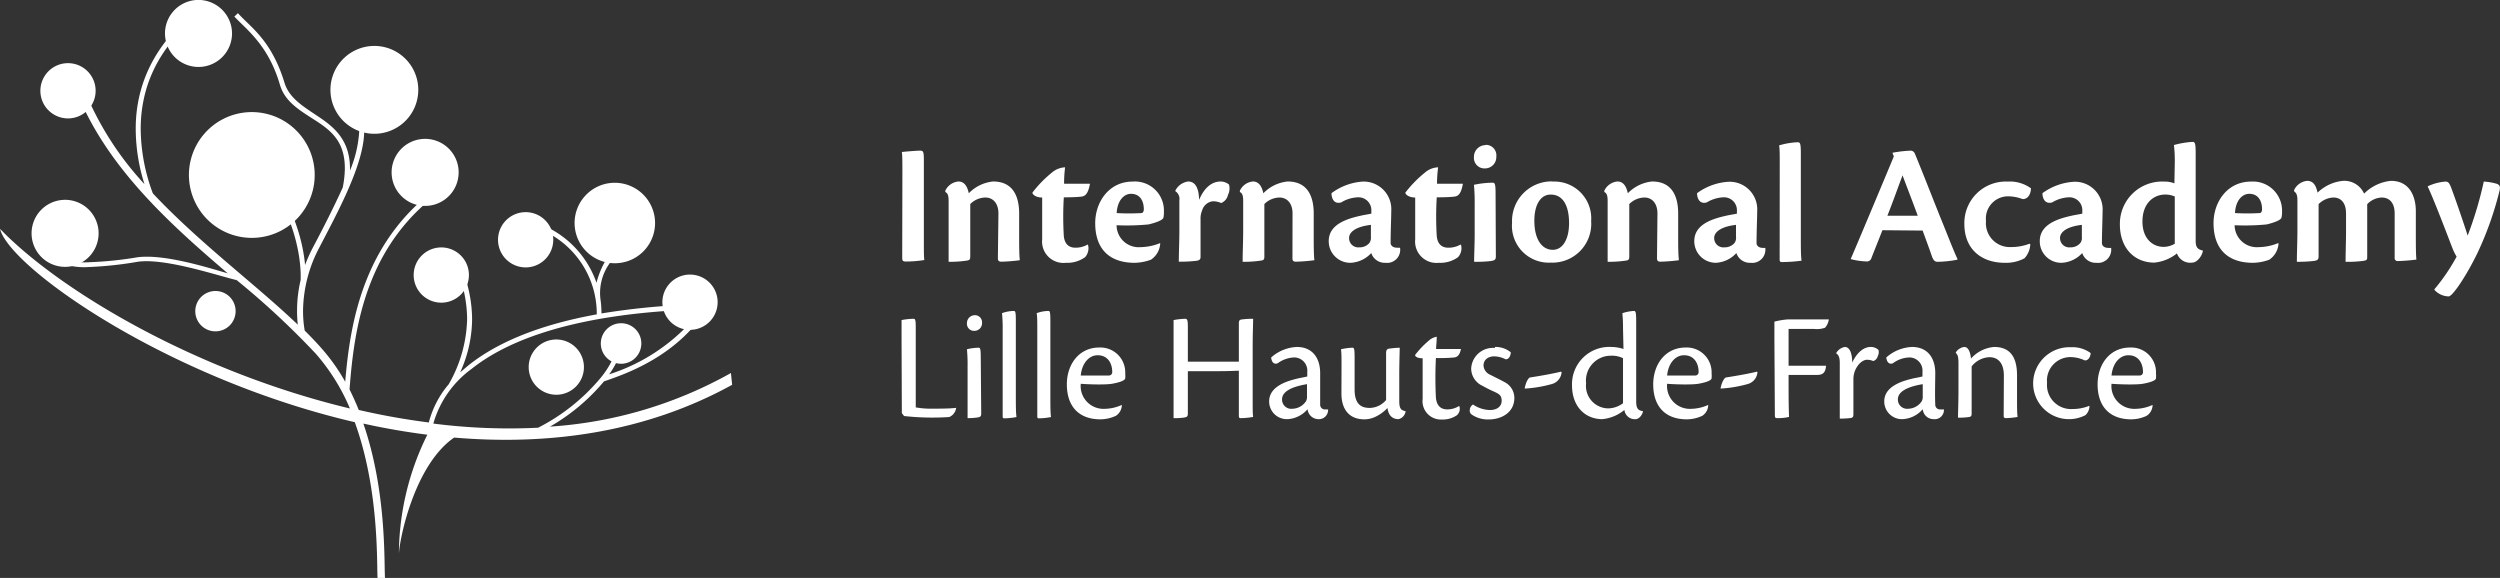 <svg xmlns="http://www.w3.org/2000/svg" viewBox="0 0 271.5 62.76"><rect x="0" y="0" width="271.5" height="62.76" fill="#333333" stroke="none"/><defs><style>.cls-1,.cls-2{fill:#fff;}.cls-2{fill-rule:evenodd;}</style></defs><g id="Calque_2" data-name="Calque 2"><g id="Calque_1-2" data-name="Calque 1"><path class="cls-1" d="M79.38,40.51a46.27,46.27,0,0,1-19.65,5.82,21.66,21.66,0,0,0,5.86-4.91c1.77-.62,6.51-2.14,9.9-6.15l-.41-.35a20.47,20.47,0,0,1-8.92,5.73,10.17,10.17,0,0,0,1.55-3.32l-.52-.13A9.84,9.84,0,0,1,65.26,41h0a21.62,21.62,0,0,1-6.82,5.45A64.72,64.72,0,0,1,47.06,46a11.11,11.11,0,0,1,4.17-5.95c3.83-3.05,11.11-6.06,25-6.47l0-.54a78.07,78.07,0,0,0-10.91,1,11.34,11.34,0,0,0-.08-1.33,5.51,5.51,0,0,1,.93-4.06,10.71,10.71,0,0,1,1-1.4l-.39-.37h0a9.34,9.34,0,0,0-2,3.83,10.58,10.58,0,0,0-8.12-6.94l-.11.53a9.92,9.92,0,0,1,8.26,9.84c-6.85,1.24-11.14,3.33-13.84,5.46-.35.28-.66.56-1,.84a14.05,14.05,0,0,0,1.3-5.8,14.82,14.82,0,0,0-1.84-7l-.48.25a14.25,14.25,0,0,1,1.78,6.72,14.85,14.85,0,0,1-2,7.12h0a10.44,10.44,0,0,0-2.16,4.15,75.3,75.3,0,0,1-7.61-1.36c-.3-.75-.64-1.5-1-2.23.5-6.59,1.73-16.08,10.61-22l-.3-.44c-8.73,5.87-10.23,15-10.78,21.61a20.81,20.81,0,0,0-2.51-3.56c-.58-.67-1.22-1.33-1.89-2a12.62,12.62,0,0,1-.18-2.12,15,15,0,0,1,1.77-6.9c1.9-3.67,4.85-9,4.87-12.61a4.33,4.33,0,0,0-.36-1.83l-.49.23a3.71,3.71,0,0,1,.31,1.6,13,13,0,0,1-1,4.25,1.15,1.15,0,0,0,0-.19c0-3-1.59-4.41-3.23-5.53S31.44,10.76,30.9,9c-1.43-4.7-3.74-6.07-5.06-7.57l-.39.37c1.37,1.46,3.7,3.12,4.95,7.41.57,1.94,2.31,2.86,4.05,4s3,2.36,3,5.09a11,11,0,0,1-.23,2.07c-1,2.2-2.14,4.43-3.09,6.23a17.4,17.4,0,0,0-1,2.18c-.24-2.78-1.49-7-3.93-9.38l-.38.39c2.57,2.47,3.95,7.43,3.83,10.62a14.54,14.54,0,0,0-.39,3.34,13.78,13.78,0,0,0,.08,1.51C27.81,30.92,21.67,26.4,16.6,21A20.26,20.26,0,0,1,15.28,14c0-4,1.44-8.89,7.13-13L22.1.6C16.26,4.79,14.73,9.88,14.74,14A20,20,0,0,0,15.69,20,33.84,33.84,0,0,1,8.4,7.71L7.63,8c2.87,9.17,10.3,15.88,17.11,21.69-2.2-.64-6.92-2.13-9.81-1.75a40,40,0,0,1-5.3.54,7,7,0,0,1-4-.95l-.32.43A7.39,7.39,0,0,0,9.63,29,40.09,40.09,0,0,0,15,28.42c3-.4,8.77,1.55,10.7,2a87,87,0,0,1,8.6,8A21.92,21.92,0,0,1,38,44.36C21.33,40.37,6.5,31.6,0,24.85c1,4.15,18,16.22,38.53,21C41.17,53.1,40.91,61,41,62.76l.81,0C41.7,61.05,42,53.36,39.46,46q3.42.76,6.95,1.21a29.34,29.34,0,0,0-3.09,12.92c.13-2,1.8-9.72,6-12.61,10.17.87,20.68-.49,30.19-5.73Z"/><path class="cls-2" d="M10.38,9.69A3,3,0,1,1,7.13,6.87,3,3,0,0,1,10.38,9.69Z"/><path class="cls-2" d="M10.7,25.09a3.64,3.64,0,1,1-3.89-3.38A3.64,3.64,0,0,1,10.7,25.09Z"/><path class="cls-2" d="M49.8,18.46a3.64,3.64,0,1,1-3.89-3.37A3.64,3.64,0,0,1,49.8,18.46Z"/><path class="cls-2" d="M25.19,3.38A3.64,3.64,0,1,1,21.3,0,3.66,3.66,0,0,1,25.19,3.38Z"/><path class="cls-2" d="M45.41,9.37A4.77,4.77,0,1,1,40.32,5,4.77,4.77,0,0,1,45.41,9.37Z"/><path class="cls-2" d="M34.16,18.52a6.83,6.83,0,1,1-7.29-6.33A6.83,6.83,0,0,1,34.16,18.52Z"/><path class="cls-2" d="M63.41,39.69a3,3,0,1,1-3.25-2.81A3,3,0,0,1,63.41,39.69Z"/><path class="cls-2" d="M69.64,37.11a2.2,2.2,0,1,1-2.35-2A2.19,2.19,0,0,1,69.64,37.11Z"/><path class="cls-2" d="M25.58,33.61a2.19,2.19,0,1,1-2.34-2A2.18,2.18,0,0,1,25.58,33.61Z"/><path class="cls-2" d="M71.13,23.91a4.37,4.37,0,1,1-4.67-4.05A4.38,4.38,0,0,1,71.13,23.91Z"/><path class="cls-2" d="M50.92,29.69a3,3,0,1,1-3.24-2.81A3,3,0,0,1,50.92,29.69Z"/><path class="cls-2" d="M60.08,25.86a3,3,0,1,1-3.24-2.81A3,3,0,0,1,60.08,25.86Z"/><path class="cls-2" d="M77.93,32.64a3,3,0,1,1-3.25-2.81A3,3,0,0,1,77.93,32.64Z"/><path class="cls-1" d="M98,18.93c0-1.28,0-2.06-.06-2.42.35-.05,1.66-.15,2-.15s.39.17.39,1v8.55c0,1.33,0,1.95.05,2.33a12.67,12.67,0,0,1-2,.16c-.29,0-.4-.06-.4-.38Z"/><path class="cls-1" d="M108.43,23.18c0-1.1-.59-1.73-1.42-1.73a2.38,2.38,0,0,0-1.64.71v5.68c0,.34-.06.43-.44.47a12,12,0,0,1-1.91.12c0-1,0-2.17,0-3.46V21.85c0-.57-.07-.85-.36-1v-.14a1.74,1.74,0,0,1,1.43-1c.72,0,1,.69,1.12,1.28a4.25,4.25,0,0,1,2.64-1.28c2.41,0,2.83,2,2.83,3.48v2.39c0,1,0,2,.07,2.68a18.76,18.76,0,0,1-2,.16c-.28,0-.38-.12-.38-.37Z"/><path class="cls-1" d="M118.16,26.6a1.44,1.44,0,0,1-.32,1.33,3.31,3.31,0,0,1-2.09.61A2.32,2.32,0,0,1,113.18,26V21.45c-.7,0-1.06-.34-1.06-.53a12.6,12.6,0,0,1,2.12-2.18,2.35,2.35,0,0,1,1.43-.57,13.71,13.71,0,0,0-.11,1.78h2.81c-.23,1.31-.65,1.37-1,1.41s-1,.07-1.84.07a35.31,35.31,0,0,0,0,4.2c.09.93.61,1.27,1.25,1.27a2.61,2.61,0,0,0,1.33-.34Z"/><path class="cls-1" d="M126,26.43a2.28,2.28,0,0,1-1,1.77,5.41,5.41,0,0,1-1.77.34c-2.77,0-4.29-1.52-4.29-4.31,0-2.3,1.5-4.51,4.06-4.51A3.15,3.15,0,0,1,126.4,23a2.65,2.65,0,0,1-.05.63c-.06.28-.82.55-1.6.74a24.34,24.34,0,0,1-3.49.09,2.4,2.4,0,0,0,2.6,2.38,5.82,5.82,0,0,0,2.13-.44Zm-3.19-5.38c-.7,0-1.46.67-1.54,2.09a24.11,24.11,0,0,0,2.7,0c.13,0,.25-.19.25-.4,0-.93-.42-1.69-1.39-1.69Z"/><path class="cls-1" d="M127.64,20.71a1.82,1.82,0,0,1,1.39-1c.83,0,1.17.8,1.19,2,.55-1.29,1.35-2,2.36-2a1.48,1.48,0,0,1,.89.33,1.57,1.57,0,0,1-.11,1.12,1.23,1.23,0,0,1-.74.89,2.15,2.15,0,0,0-.91-.19,1.37,1.37,0,0,0-1.16,1,2.15,2.15,0,0,0-.17.93v4c0,.3,0,.45-.42.53a15.66,15.66,0,0,1-1.94.1c0-1,.06-2.17.06-3.46V21.76a1,1,0,0,0-.44-1Z"/><path class="cls-1" d="M140.37,23.18c0-1.1-.59-1.73-1.43-1.73a2.38,2.38,0,0,0-1.63.71v5.68c0,.34-.06.43-.44.47a12,12,0,0,1-1.92.12c0-1,.06-2.17.06-3.46V21.85c0-.57-.07-.85-.36-1v-.14a1.73,1.73,0,0,1,1.42-1c.73,0,1,.69,1.13,1.28a4.23,4.23,0,0,1,2.64-1.28c2.41,0,2.83,2,2.83,3.48v2.39c0,1,0,2,.07,2.68a18.76,18.76,0,0,1-2,.16c-.29,0-.38-.12-.38-.37Z"/><path class="cls-1" d="M152.05,26.94a1.42,1.42,0,0,1-1.59,1.6,1.54,1.54,0,0,1-1.54-1.06,3.25,3.25,0,0,1-2.24,1.06,2.34,2.34,0,0,1-2.38-2.36c0-1.95,2.28-2.49,3.63-2.79.34-.07.76-.13,1-.19v-.32a1.4,1.4,0,0,0-1.5-1.45,3.74,3.74,0,0,0-1.77.55c-.8.23-1.06-.45-1.06-1A6.36,6.36,0,0,1,148,19.72a3,3,0,0,1,3.09,3.22c0,.77-.07,2.22-.07,3.45,0,.25.23.51.68.51a1.66,1.66,0,0,0,.32,0Zm-5.54-1.08a1,1,0,0,0,1.12,1,1.37,1.37,0,0,0,1.1-.49,1,1,0,0,0,.15-.64V24.42c-1.65.19-2.37.79-2.37,1.42Z"/><path class="cls-1" d="M158.67,26.6a1.44,1.44,0,0,1-.33,1.33,3.27,3.27,0,0,1-2.09.61A2.32,2.32,0,0,1,153.69,26V21.45c-.7,0-1.07-.34-1.07-.53a13,13,0,0,1,2.13-2.18,2.33,2.33,0,0,1,1.43-.57,13.76,13.76,0,0,0-.12,1.78h2.81c-.22,1.31-.64,1.37-1,1.41s-1,.07-1.84.07a35.31,35.31,0,0,0,0,4.2c.09.93.6,1.27,1.25,1.27a2.61,2.61,0,0,0,1.33-.34Z"/><path class="cls-1" d="M161.34,15.73A1.14,1.14,0,0,1,162.5,17a1.23,1.23,0,0,1-1.23,1.29,1.14,1.14,0,0,1-1.2-1.23,1.27,1.27,0,0,1,1.26-1.3Zm1.11,12.13c0,.34-.14.43-.55.49a14.13,14.13,0,0,1-1.81.08c0-.78.06-1.89.06-3V22.19a20.15,20.15,0,0,0-.08-2.12,10.44,10.44,0,0,1,2-.23c.27,0,.35.09.35,1.2Z"/><path class="cls-1" d="M168.62,19.72A4,4,0,0,1,172.8,24a4.22,4.22,0,0,1-4.39,4.52,4,4,0,0,1-4.2-4.33,4.3,4.3,0,0,1,4.39-4.49Zm-.21,1.41c-1.16,0-1.78,1.2-1.78,2.83,0,2.17.91,3.17,2,3.17s1.77-1.16,1.77-2.9-.57-3.1-2-3.1Z"/><path class="cls-1" d="M180,23.18c0-1.1-.59-1.73-1.42-1.73a2.4,2.4,0,0,0-1.64.71v5.68c0,.34-.06.43-.43.47a12.15,12.15,0,0,1-1.92.12c0-1,0-2.17,0-3.46V21.85c0-.57-.07-.85-.36-1v-.14a1.74,1.74,0,0,1,1.43-1c.72,0,1,.69,1.12,1.28a4.25,4.25,0,0,1,2.64-1.28c2.41,0,2.83,2,2.83,3.48v2.39c0,1,0,2,.08,2.68a19.23,19.23,0,0,1-2,.16c-.28,0-.38-.12-.38-.37Z"/><path class="cls-1" d="M191.71,26.94a1.43,1.43,0,0,1-1.6,1.6,1.54,1.54,0,0,1-1.54-1.06,3.23,3.23,0,0,1-2.24,1.06A2.34,2.34,0,0,1,184,26.18c0-1.95,2.28-2.49,3.63-2.79.34-.07.76-.13,1-.19v-.32a1.4,1.4,0,0,0-1.5-1.45,3.78,3.78,0,0,0-1.77.55c-.79.23-1.06-.45-1.06-1a6.39,6.39,0,0,1,3.44-1.24,3,3,0,0,1,3.09,3.22c0,.77-.07,2.22-.07,3.45,0,.25.23.51.68.51a1.84,1.84,0,0,0,.33,0Zm-5.55-1.08a1,1,0,0,0,1.12,1,1.37,1.37,0,0,0,1.1-.49.94.94,0,0,0,.15-.64V24.42c-1.65.19-2.37.79-2.37,1.42Z"/><path class="cls-1" d="M193.28,17.79c0-1.12,0-1.64-.07-2a8.13,8.13,0,0,1,2-.34c.29,0,.36.1.36,1.24V25.8c0,.93,0,2,.08,2.51a16.58,16.58,0,0,1-2.11.15c-.19,0-.27-.05-.27-.24Z"/><path class="cls-1" d="M204.43,25c-.43,1.11-1,2.51-1.23,3.12a.51.51,0,0,1-.53.27,7.33,7.33,0,0,1-1.67-.25V28.1c1-2.32,3.95-9.38,4.67-11.11l-.15-.4a13.63,13.63,0,0,1,2-.23.51.51,0,0,1,.44.34c.87,2.09,2.32,5.84,3,7.49.78,1.94,1.24,3.13,1.62,3.93v.08a11.86,11.86,0,0,1-2.13.23c-.31,0-.46-.1-.65-.61-.34-1-.61-1.69-1-2.78Zm3.84-1.57c-.87-2.36-1.44-3.78-1.65-4.39-.48,1.25-1,2.75-1.65,4.39Z"/><path class="cls-1" d="M220.49,26.52a2.4,2.4,0,0,1-.63,1.53,4.25,4.25,0,0,1-2.15.49c-2.47,0-4.38-1.43-4.38-4.22a4.5,4.5,0,0,1,4.69-4.6,3.92,3.92,0,0,1,2.54.73c0,.49-.24,1.19-.91,1.17a4.49,4.49,0,0,0-1.54-.3A2.41,2.41,0,0,0,215.68,24a2.59,2.59,0,0,0,2.72,2.83,5.54,5.54,0,0,0,2-.36Z"/><path class="cls-1" d="M229.27,26.94a1.43,1.43,0,0,1-1.6,1.6,1.54,1.54,0,0,1-1.54-1.06,3.23,3.23,0,0,1-2.24,1.06,2.33,2.33,0,0,1-2.37-2.36c0-1.95,2.27-2.49,3.62-2.79.35-.07.76-.13,1-.19v-.32a1.4,1.4,0,0,0-1.5-1.45,3.78,3.78,0,0,0-1.77.55c-.79.23-1.06-.45-1.06-1a6.42,6.42,0,0,1,3.44-1.24,3,3,0,0,1,3.09,3.22c0,.77-.07,2.22-.07,3.45,0,.25.23.51.68.51a1.84,1.84,0,0,0,.33,0Zm-5.55-1.08a1,1,0,0,0,1.12,1,1.35,1.35,0,0,0,1.1-.49.94.94,0,0,0,.15-.64V24.42c-1.65.19-2.37.79-2.37,1.42Z"/><path class="cls-1" d="M236.18,17.75a14.92,14.92,0,0,0-.09-2,9.79,9.79,0,0,1,2-.34c.28,0,.36.1.36,1.25v9.5c0,.74.25.93.78,1.05v.06c-.1.55-.63,1.25-1.16,1.25a1.52,1.52,0,0,1-1.65-1,4.69,4.69,0,0,1-2.45,1c-2.23,0-3.75-1.64-3.75-4.14A4.58,4.58,0,0,1,235,19.72a3,3,0,0,1,1.14.19Zm0,3.59a2.5,2.5,0,0,0-1.06-.21c-1.14,0-2.45.84-2.45,2.94,0,1.79,1.06,2.74,2.31,2.74a2.42,2.42,0,0,0,1.2-.34Z"/><path class="cls-1" d="M247.45,26.43a2.29,2.29,0,0,1-1,1.77,5.3,5.3,0,0,1-1.77.34c-2.77,0-4.29-1.52-4.29-4.31,0-2.3,1.5-4.51,4.07-4.51A3.16,3.16,0,0,1,247.83,23a2.57,2.57,0,0,1-.06.63c-.06.28-.82.55-1.59.74a24.54,24.54,0,0,1-3.5.09,2.41,2.41,0,0,0,2.6,2.38,5.76,5.76,0,0,0,2.13-.44Zm-3.19-5.38c-.71,0-1.47.67-1.54,2.09a24.13,24.13,0,0,0,2.7,0c.13,0,.24-.19.24-.4,0-.93-.42-1.69-1.38-1.69Z"/><path class="cls-1" d="M251.8,27.8c0,.34-.06.45-.44.53a15,15,0,0,1-1.92.1c0-1,.06-2.17.06-3.46V21.78c0-.52-.07-.8-.36-1v-.14a1.77,1.77,0,0,1,1.41-1c.79,0,1,.69,1.14,1.28a4.6,4.6,0,0,1,2.75-1.28,2.35,2.35,0,0,1,2.3,1.39,4.78,4.78,0,0,1,2.91-1.39c2.14,0,2.71,1.85,2.71,3.29v2.58c0,1,0,2,.06,2.68a19.23,19.23,0,0,1-2,.16.32.32,0,0,1-.36-.37V23.18c0-1.06-.49-1.73-1.42-1.73a2.32,2.32,0,0,0-1.56.72v5.67c0,.34,0,.43-.44.49a12.1,12.1,0,0,1-1.91.1c0-1,.05-2.17.05-3.46V23.18c0-1.08-.49-1.73-1.38-1.73a2.4,2.4,0,0,0-1.6.72Z"/><path class="cls-1" d="M264.38,31.41a21.12,21.12,0,0,0,2.41-3.54,5.68,5.68,0,0,1-.42-.83c-.36-.91-2-5.28-2.73-6.8a5.47,5.47,0,0,1,1.93-.52c.35,0,.44.23.58.54.47,1.23,1.38,3.89,1.84,5.32a41,41,0,0,0,1.75-5.86,6.42,6.42,0,0,1,1.31.21c.45.12.51.36.39.82a35.85,35.85,0,0,1-2.37,6.69c-1.22,2.52-2.72,4.75-3.15,4.75a2.15,2.15,0,0,1-1.54-.71Z"/><path class="cls-1" d="M97.91,36.93c0-1.14,0-1.83,0-2.17a7.48,7.48,0,0,1,1.29-.14c.19,0,.25.1.25.93v8.69a9,9,0,0,0,1.87.14c.77,0,1.86,0,2.52-.09l0,0a1.25,1.25,0,0,1-.75,1,27.88,27.88,0,0,1-4.91-.11l-.24-.32Z"/><path class="cls-1" d="M105.88,34.23a.77.77,0,0,1,.77.83.83.83,0,0,1-.82.87.77.77,0,0,1-.82-.83.86.86,0,0,1,.85-.87Zm.68,10.67c0,.31-.1.39-.36.43a7,7,0,0,1-1.12.08c0-.69,0-1.68,0-2.67V39.86a17.92,17.92,0,0,0-.07-1.93,5.76,5.76,0,0,1,1.26-.17c.17,0,.24.09.24,1.06Z"/><path class="cls-1" d="M108.89,35.88a16.68,16.68,0,0,0-.07-1.87,3.87,3.87,0,0,1,1.26-.24c.19,0,.24.08.24,1.1v8.2c0,.83,0,1.75.07,2.22a7.11,7.11,0,0,1-1.28.14c-.15,0-.22,0-.22-.22Z"/><path class="cls-1" d="M112.65,35.88c0-1,0-1.53-.07-1.87a3.87,3.87,0,0,1,1.26-.24c.18,0,.23.08.23,1.1v8.2c0,.83,0,1.75.07,2.22a6.92,6.92,0,0,1-1.27.14c-.16,0-.22,0-.22-.22Z"/><path class="cls-1" d="M121.83,44a1.41,1.41,0,0,1-.65,1.16,4.06,4.06,0,0,1-1.67.38c-2.36,0-3.65-1.42-3.65-3.8,0-2.14,1.29-4,3.53-4a2.7,2.7,0,0,1,2.81,2.82,2.89,2.89,0,0,1,0,.53c-.05.29-.87.49-1.45.59s-2.16.09-3.38,0a2.48,2.48,0,0,0,2.57,2.72,4.67,4.67,0,0,0,1.9-.43Zm-2.64-5.42c-.85,0-1.68.77-1.82,2.2,1.23,0,2.76,0,3.06,0a.36.36,0,0,0,.36-.36c0-1-.51-1.84-1.58-1.84Z"/><path class="cls-1" d="M134.54,39.28V35.13c0-.34.09-.41.34-.44a9.28,9.28,0,0,1,1.21-.07c0,.65-.05,1.65-.05,3.08v5.49c0,1.19,0,1.75.05,2.09a8.54,8.54,0,0,1-1.29.13c-.17,0-.26,0-.26-.27V40.26c-.34,0-.9.05-2.4.05H129V44.9c0,.34-.09.39-.43.45a7.2,7.2,0,0,1-1.12.06c0-.68,0-1.68,0-3.11V36.93c0-1.16,0-1.85,0-2.17a8,8,0,0,1,1.24-.14c.24,0,.31.1.31.88v3.78Z"/><path class="cls-1" d="M144.23,44.46a1,1,0,0,1-1.09,1.06A1.2,1.2,0,0,1,142,44.44a3.06,3.06,0,0,1-2.17,1.08,1.92,1.92,0,0,1-2-1.93c0-1.81,2.38-2.31,3.29-2.53l.85-.17v-.51a1.43,1.43,0,0,0-1.48-1.56,3.22,3.22,0,0,0-1.73.63c-.46.18-.68-.21-.71-.63a4.48,4.48,0,0,1,2.78-1.14c1.72,0,2.54,1.22,2.54,2.84,0,.73,0,2.36,0,3.4a.51.51,0,0,0,.58.54,1.19,1.19,0,0,0,.32,0Zm-5-1.07a1,1,0,0,0,1.13,1,1.82,1.82,0,0,0,1.46-.8,1,1,0,0,0,.12-.56V41.72c-1.4.23-2.71.7-2.71,1.65Z"/><path class="cls-1" d="M145.69,39.86c0-1,0-1.55-.06-1.93a6.6,6.6,0,0,1,1.24-.17c.18,0,.24.09.24,1.06s0,2.38,0,3.48c0,1.8.92,2,1.67,2a2.38,2.38,0,0,0,1.75-.86v-5c0-.4.05-.49.27-.57a11.54,11.54,0,0,1,1.21-.11c0,.38-.05,1.58-.05,3.06v2.74c0,.83.2,1,.68,1.09v.07a1,1,0,0,1-.77.8c-.71,0-1.1-.48-1.19-1.21a4.4,4.4,0,0,1-1.41,1,2.84,2.84,0,0,1-1.09.23c-1.71,0-2.5-1.14-2.5-2.81Z"/><path class="cls-1" d="M158.48,44.1a.92.92,0,0,1-.27,1,2.71,2.71,0,0,1-1.6.46,2,2,0,0,1-2.11-2.25v-4.4c-.58,0-.82-.19-.82-.36A9.86,9.86,0,0,1,155.16,37a1.66,1.66,0,0,1,.87-.43c0,.54-.07,1-.07,1.33h2.7c-.17.85-.54.91-.84.93a16.37,16.37,0,0,1-1.88.05,42.69,42.69,0,0,0,0,4.3c.09,1,.65,1.28,1.23,1.28a2.38,2.38,0,0,0,1.27-.36Z"/><path class="cls-1" d="M162.35,37.68a2.58,2.58,0,0,1,1.72.58c0,.3-.17.78-.56.76a2.82,2.82,0,0,0-1.24-.32c-.66,0-1.16.37-1.16,1a1.17,1.17,0,0,0,.73,1c.46.24,1,.49,1.52.78a1.93,1.93,0,0,1,1.1,1.72c0,1.61-1.41,2.35-2.77,2.35A3.05,3.05,0,0,1,159.8,45a.51.51,0,0,1-.18-.49.73.73,0,0,1,.35-.58,3.43,3.43,0,0,0,1.82.6c.85,0,1.29-.44,1.29-1s-.23-.73-.83-1-.87-.42-1.27-.64a2.07,2.07,0,0,1-1.21-1.87,2.36,2.36,0,0,1,2.57-2.23Z"/><path class="cls-1" d="M169.59,40.42a1.44,1.44,0,0,1-1,1.27,13.76,13.76,0,0,1-3,.51l0-.07c.12-.61.39-1.12.59-1.14,1-.15,2.62-.44,3.35-.63Z"/><path class="cls-1" d="M176.26,35.66a15.85,15.85,0,0,0-.07-1.65,5,5,0,0,1,1.24-.24c.19,0,.26.08.26,1.12v8.69c0,.8.22,1,.73,1.07v.05c-.07.37-.43.82-.78.82a1.13,1.13,0,0,1-1.23-1,4.42,4.42,0,0,1-2.4,1c-1.8,0-3.29-1.3-3.29-3.69A4.05,4.05,0,0,1,175,37.68a4.35,4.35,0,0,1,1.31.22Zm0,3.24a2.76,2.76,0,0,0-1.33-.27,2.7,2.7,0,0,0-2.68,3,2.44,2.44,0,0,0,2.39,2.72,2.74,2.74,0,0,0,1.62-.56Z"/><path class="cls-1" d="M185.51,44a1.41,1.41,0,0,1-.65,1.16,4.06,4.06,0,0,1-1.67.38c-2.36,0-3.65-1.42-3.65-3.8,0-2.14,1.29-4,3.53-4a2.7,2.7,0,0,1,2.81,2.82,2.89,2.89,0,0,1,0,.53c-.05.29-.87.49-1.45.59s-2.16.09-3.38,0a2.48,2.48,0,0,0,2.57,2.72,4.71,4.71,0,0,0,1.9-.43Zm-2.64-5.42c-.85,0-1.68.77-1.82,2.2,1.23,0,2.76,0,3.06,0a.36.36,0,0,0,.36-.36c0-1-.51-1.84-1.58-1.84Z"/><path class="cls-1" d="M190.86,40.42a1.44,1.44,0,0,1-1,1.27,13.86,13.86,0,0,1-3,.51l0-.07c.12-.61.4-1.12.6-1.14,1-.15,2.62-.44,3.35-.63Z"/><path class="cls-1" d="M192.7,36.74c0-.88,0-1.41,0-1.81a8.41,8.41,0,0,1,1.42-.24h4.49a1.68,1.68,0,0,1-.41.9,2.54,2.54,0,0,1-1.19.13h-2.77v4h4.07c-.07.91-.5,1-1.07,1h-3c0,1.89,0,3.28.05,4.56a5.36,5.36,0,0,1-1.24.13c-.18,0-.3,0-.3-.29Z"/><path class="cls-1" d="M199.43,38.31a1.35,1.35,0,0,1,.92-.63c.49,0,.8.61.8,1.7.52-1.12,1.27-1.7,2-1.7A1.2,1.2,0,0,1,204,38a.87.87,0,0,1-.07.66.75.75,0,0,1-.49.55,1.8,1.8,0,0,0-.68-.14c-.38,0-.94.34-1.3,1.17a2.47,2.47,0,0,0-.18.92v3.83c0,.25-.05.37-.31.41a9.66,9.66,0,0,1-1.17.06c0-.61,0-1.61,0-3.12V39.45c0-.53-.08-.89-.39-1.07Z"/><path class="cls-1" d="M211.11,44.46A1,1,0,0,1,210,45.52a1.18,1.18,0,0,1-1.19-1.08,3.1,3.1,0,0,1-2.18,1.08,1.92,1.92,0,0,1-2-1.93c0-1.81,2.38-2.31,3.3-2.53l.85-.17v-.51a1.43,1.43,0,0,0-1.48-1.56,3.16,3.16,0,0,0-1.73.63c-.46.18-.68-.21-.72-.63a4.51,4.51,0,0,1,2.79-1.14c1.72,0,2.53,1.22,2.53,2.84,0,.73-.05,2.36,0,3.4a.51.51,0,0,0,.58.54,1.23,1.23,0,0,0,.32,0Zm-5-1.07a1,1,0,0,0,1.12,1,1.81,1.81,0,0,0,1.46-.8,1,1,0,0,0,.12-.56V41.72c-1.39.23-2.7.7-2.7,1.65Z"/><path class="cls-1" d="M217.62,40.79c0-1.33-.6-2-1.58-2a2.6,2.6,0,0,0-1.92,1v5.08c0,.34-.07.39-.36.43a8.5,8.5,0,0,1-1.12.06c0-.61.05-1.61.05-3.12V39.4c0-.62-.09-.91-.29-1.06v-.07a1.29,1.29,0,0,1,.92-.59c.52,0,.68.78.73,1.26a3.79,3.79,0,0,1,2.51-1.26c2,0,2.49,1.46,2.49,3.09v2.38c0,1,0,1.7.06,2.13a8.91,8.91,0,0,1-1.25.13c-.19,0-.26-.08-.26-.23Z"/><path class="cls-1" d="M226.92,44.09a1.38,1.38,0,0,1-.45,1,3.89,3.89,0,0,1-5.67-3.38,3.94,3.94,0,0,1,4.09-4,3.32,3.32,0,0,1,2.15.63c0,.37-.23.83-.63.8a3.73,3.73,0,0,0-1.57-.36,2.55,2.55,0,0,0-2.53,2.8,2.61,2.61,0,0,0,2.77,2.84,4.85,4.85,0,0,0,1.8-.34Z"/><path class="cls-1" d="M233.77,44a1.41,1.41,0,0,1-.65,1.16,4,4,0,0,1-1.66.38c-2.37,0-3.66-1.42-3.66-3.8,0-2.14,1.29-4,3.54-4a2.69,2.69,0,0,1,2.8,2.82,2.89,2.89,0,0,1,0,.53c-.05.29-.87.49-1.44.59s-2.16.09-3.39,0a2.48,2.48,0,0,0,2.57,2.72,4.62,4.62,0,0,0,1.9-.43Zm-2.64-5.42c-.85,0-1.68.77-1.82,2.2,1.23,0,2.76,0,3.06,0a.35.35,0,0,0,.36-.36c0-1-.51-1.84-1.58-1.84Z"/></g></g></svg>